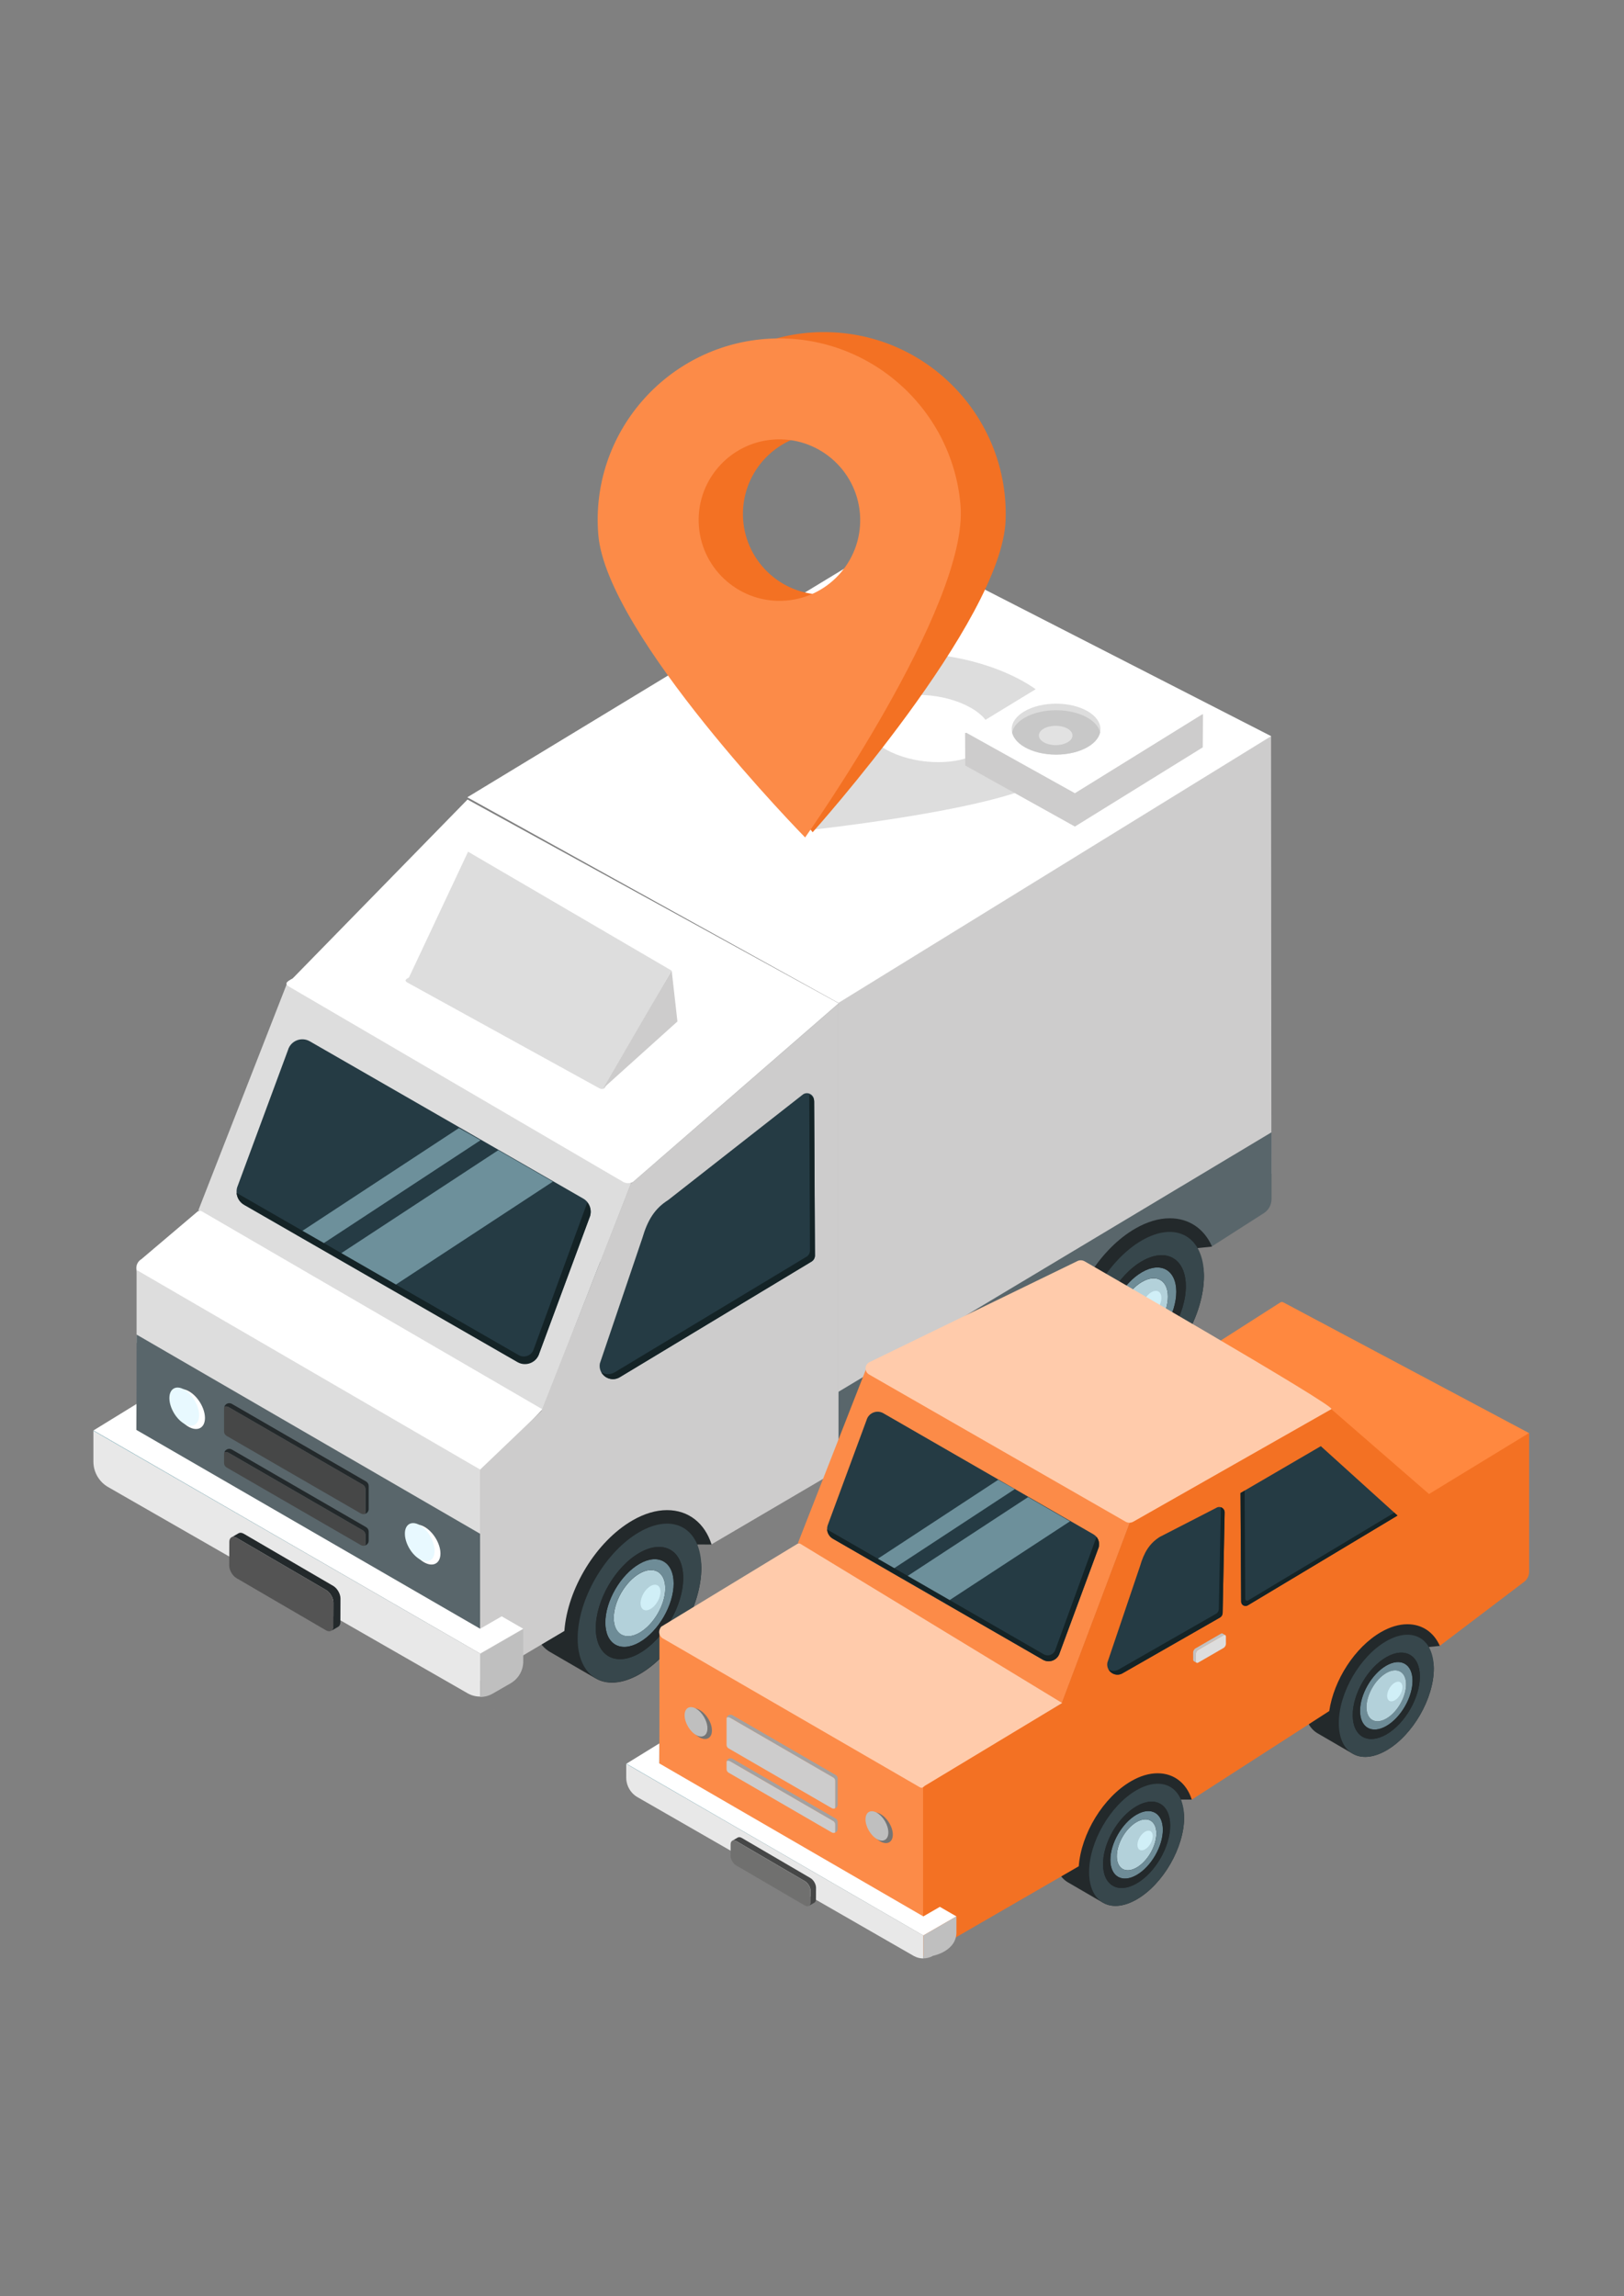 <?xml version="1.0" encoding="UTF-8" standalone="no"?>
<!DOCTYPE svg PUBLIC "-//W3C//DTD SVG 1.1//EN" "http://www.w3.org/Graphics/SVG/1.1/DTD/svg11.dtd">
<svg width="100%" height="100%" viewBox="0 0 9934 14044" version="1.1" xmlns="http://www.w3.org/2000/svg" xmlns:xlink="http://www.w3.org/1999/xlink" xml:space="preserve" xmlns:serif="http://www.serif.com/" style="fill-rule:evenodd;clip-rule:evenodd;stroke-linejoin:round;stroke-miterlimit:2;">
    <rect x="0" y="0" width="9934" height="14044" fill="#808080" stroke="none"/>
    <g transform="matrix(13.35,0,0,13.35,-43590.2,-92400.1)">
        <g transform="matrix(2.29,0,0,4.714,1642.33,4690.49)">
            <g>
                <g transform="matrix(0,0.192,0.396,0,936.165,557.655)">
                    <path d="M67.915,-150.922L285.957,-150.922L154.431,67.915L-67.12,67.745L67.915,-150.922Z" style="fill:rgb(205,204,204);fill-rule:nonzero;"/>
                </g>
                <g transform="matrix(0.396,0,0,0.192,886.719,570.716)">
                    <path d="M0,-233.851L192.672,-135.035L-25.995,0L-213.505,-104.099" style="fill:white;fill-rule:nonzero;"/>
                </g>
                <g transform="matrix(0,0.192,0.396,0,862.055,599.802)">
                    <path d="M-151.254,36.318L66.788,36.318L-32.809,-151.084L-254.36,-151.254L-151.254,36.318Z" style="fill:rgb(188,188,188);fill-rule:nonzero;"/>
                </g>
                <g transform="matrix(0,0.192,0.396,0,826.696,620.445)">
                    <path d="M-61.921,125.652L-22.546,125.652L-122.143,-61.751L-165.027,-61.921L-61.921,125.652Z" style="fill:rgb(55,71,76);fill-rule:nonzero;"/>
                </g>
                <g transform="matrix(0.396,0,0,0.192,951.943,607.534)">
                    <path d="M0,-80.985C-5.442,-84.38 -25.98,-86.194 -34.48,-86.813C-40.837,-81.804 -47.926,-77.605 -55.06,-73.973C-60.346,-71.281 -65.347,-68.075 -70.09,-64.516C-74.251,-61.395 -77.092,-57.335 -82.034,-55.275C-83.06,-54.848 -83.948,-54.911 -84.656,-55.275C-85.096,-54.866 -85.534,-54.455 -85.984,-54.058C-86.14,-53.92 -86.3,-53.804 -86.461,-53.697C-89.709,-46.14 -91.596,-38.245 -91.575,-30.936C-91.547,-21.085 -88.069,-14.157 -82.462,-10.897C-74.772,-6.428 -67.081,-1.959 -59.388,2.513C-59.567,2.409 -59.735,2.292 -59.908,2.181C-54.191,5.828 -46.107,5.503 -37.15,0.331C-19.897,-9.629 -5.953,-33.775 -6.008,-53.605C-6.026,-60.07 -9.289,-67.672 -9.289,-67.672L-2.054,-68.409C-2.054,-68.409 4.233,-78.344 0,-80.985" style="fill:rgb(35,41,43);fill-rule:nonzero;"/>
                </g>
                <g transform="matrix(-0.396,0.001,0.001,0.192,937.227,603.57)">
                    <path d="M0.037,-29.919C7.239,-25.787 13.08,-15.744 13.08,-7.481C13.081,0.781 7.239,4.132 0.037,-0.001C-7.165,-4.13 -13,-14.18 -12.999,-22.44C-12.999,-30.703 -7.164,-34.051 0.037,-29.919" style="fill:rgb(179,209,218);fill-rule:nonzero;"/>
                </g>
                <g transform="matrix(0.396,0,0,0.192,937.212,597.816)">
                    <path d="M0,29.917C7.19,25.767 12.997,15.701 12.973,7.441C12.949,-0.822 7.105,-4.152 -0.085,-0.001C-7.275,4.151 -13.088,14.211 -13.064,22.474C-13.042,30.736 -7.19,34.07 0,29.917M17.217,4.99C17.247,15.943 9.546,29.284 0.014,34.785C-9.518,40.289 -17.27,35.871 -17.3,24.92C-17.331,13.974 -9.631,0.633 -0.099,-4.868C9.433,-10.372 17.185,-5.955 17.217,4.99" style="fill:rgb(110,140,151);fill-rule:nonzero;"/>
                </g>
                <g transform="matrix(0.396,0,0,0.192,937.224,595.812)">
                    <path d="M0,50.765C12.199,43.722 22.061,26.649 22.022,12.622C21.983,-1.397 12.056,-7.054 -0.143,-0.008C-12.343,7.034 -22.205,24.115 -22.165,38.134C-22.128,52.161 -12.199,57.81 0,50.765M31.178,7.335C31.234,27.168 17.289,51.321 0.03,61.286C-17.228,71.251 -31.264,63.253 -31.321,43.42C-31.378,23.597 -17.433,-0.558 -0.174,-10.522C17.085,-20.486 31.121,-12.488 31.178,7.335" style="fill:rgb(55,71,76);fill-rule:nonzero;"/>
                </g>
                <g transform="matrix(0.396,0,0,0.192,937.218,596.878)">
                    <path d="M0,39.662C9.531,34.161 17.233,20.819 17.203,9.867C17.171,-1.078 9.419,-5.495 -0.113,0.008C-9.645,5.51 -17.345,18.85 -17.315,29.796C-17.284,40.747 -9.532,45.166 0,39.662M22.038,7.075C22.077,21.101 12.215,38.175 0.015,45.218C-12.184,52.263 -22.112,46.614 -22.15,32.587C-22.19,18.568 -12.328,1.487 -0.127,-5.556C12.072,-12.601 21.999,-6.945 22.038,7.075" style="fill:rgb(35,41,43);fill-rule:nonzero;"/>
                </g>
                <g transform="matrix(0.396,0,0,0.192,876.43,590.805)">
                    <path d="M0,92.21L0,131.376L116.018,61.459C118.99,41.14 132.828,19.485 149.995,9.573C155.978,6.119 161.849,4.367 167.446,4.367C177.22,4.367 184.823,9.733 188.729,18.582L214.922,1.79C217.362,0.226 218.837,-2.472 218.837,-5.37L218.837,-39.166L0,92.21Z" style="fill:rgb(89,102,107);fill-rule:nonzero;"/>
                </g>
                <g transform="matrix(-0.396,0.001,0.001,0.192,939.069,601.049)">
                    <path d="M0.013,-11.562C2.797,-9.966 5.054,-6.084 5.054,-2.891C5.054,0.301 2.797,1.596 0.013,-0.001C-2.77,-1.597 -5.024,-5.48 -5.024,-8.672C-5.024,-11.865 -2.77,-13.158 0.013,-11.562" style="fill:rgb(208,239,247);fill-rule:nonzero;"/>
                </g>
                <g transform="matrix(0.144,-0.179,-0.369,-0.07,840.687,585.583)">
                    <path d="M-141.3,8.528L-18.287,8.528L12.499,207.086L-110.515,207.086L-141.3,8.528Z" style="fill:rgb(221,221,221);fill-rule:nonzero;"/>
                </g>
                <g transform="matrix(0.396,0,0,0.192,805.748,591.092)">
                    <path d="M0,130.013C-1.739,131.017 -3.881,131.015 -5.618,130.009L-173.938,32.115C-176.911,30.803 -177.213,25.664 -173.736,23.598L-145.222,-0.634C-144.581,-1.004 -143.792,-1.003 -143.152,-0.633L28.949,99.582L0,130.013Z" style="fill:white;fill-rule:nonzero;"/>
                </g>
                <g transform="matrix(0.396,0,0,0.192,804.747,637.79)">
                    <path d="M0,12.569L0,12.568L21.768,0L0,12.569Z" style="fill:rgb(223,223,223);fill-rule:nonzero;"/>
                </g>
                <g transform="matrix(0,0.192,0.396,0,757.644,626.565)">
                    <path d="M-54.653,119.006L-17.935,119.006L-118.813,-54.653L-155.724,-54.653L-54.653,119.006Z" style="fill:rgb(221,221,221);fill-rule:nonzero;"/>
                </g>
                <g transform="matrix(0.396,0,0,0.192,827.455,635.954)">
                    <path d="M0,-85.236C8.681,-90.247 16.546,-90.713 22.228,-87.412C22.228,-87.412 43.451,-89.07 50.871,-84.742C61.519,-78.535 59.555,-65.647 59.555,-65.647L52.303,-65.662C52.303,-65.662 54.406,-58.506 54.419,-53.956C54.475,-34.126 40.53,-9.98 23.278,-0.02C14.321,5.152 6.236,5.477 0.52,1.83C0.692,1.941 0.861,2.058 1.039,2.162C-6.653,-2.31 -14.344,-6.779 -22.034,-11.248C-27.642,-14.508 -31.119,-21.437 -31.147,-31.287C-31.204,-51.117 -17.258,-75.271 0,-85.236" style="fill:rgb(35,41,43);fill-rule:nonzero;"/>
                </g>
                <g transform="matrix(0.396,0,0,0.192,839.235,630.125)">
                    <path d="M0,-3.717C-0.415,-3.477 -0.828,-3.056 -1.143,-2.514C-1.775,-1.419 -1.771,-0.242 -1.135,0.112C-0.82,0.296 -0.406,0.24 0.007,0.001C0.42,-0.237 0.834,-0.66 1.15,-1.207C1.782,-2.294 1.779,-3.47 1.143,-3.833C0.826,-4.013 0.412,-3.955 0,-3.717" style="fill:rgb(55,71,76);fill-rule:nonzero;"/>
                </g>
                <g transform="matrix(-0.396,0.001,0.001,0.192,840.311,628.369)">
                    <path d="M0.005,-3.718C0.898,-3.206 1.624,-1.956 1.625,-0.931C1.626,0.101 0.898,0.511 0.005,-0.002C-0.887,-0.514 -1.613,-1.756 -1.614,-2.787C-1.614,-3.812 -0.888,-4.229 0.005,-3.718" style="fill:rgb(55,71,76);fill-rule:nonzero;"/>
                </g>
                <g transform="matrix(-0.396,0.001,0.001,0.192,836.656,631.921)">
                    <path d="M0.036,-29.919C7.238,-25.788 13.08,-15.744 13.079,-7.481C13.08,0.78 7.238,4.132 0.036,-0.001C-7.166,-4.13 -13.001,-14.18 -13,-22.44C-13,-30.703 -7.165,-34.051 0.036,-29.919" style="fill:rgb(179,209,218);fill-rule:nonzero;"/>
                </g>
                <g transform="matrix(0.396,0,0,0.192,836.642,626.168)">
                    <path d="M0,29.917C7.19,25.767 12.997,15.701 12.973,7.441C12.949,-0.822 7.105,-4.153 -0.085,-0.001C-7.275,4.151 -13.088,14.211 -13.064,22.474C-13.042,30.735 -7.19,34.07 0,29.917M17.216,4.99C17.247,15.942 9.545,29.284 0.014,34.785C-9.518,40.289 -17.27,35.871 -17.3,24.92C-17.331,13.974 -9.63,0.633 -0.099,-4.868C9.433,-10.372 17.185,-5.955 17.216,4.99" style="fill:rgb(110,140,151);fill-rule:nonzero;"/>
                </g>
                <g transform="matrix(0.396,0,0,0.192,836.654,624.164)">
                    <path d="M0,50.765C12.199,43.722 22.061,26.649 22.022,12.622C21.984,-1.397 12.056,-7.053 -0.143,-0.008C-12.343,7.034 -22.206,24.115 -22.165,38.135C-22.128,52.161 -12.199,57.81 0,50.765M31.178,7.335C31.234,27.168 17.289,51.321 0.03,61.286C-17.228,71.251 -31.264,63.253 -31.321,43.42C-31.378,23.597 -17.433,-0.558 -0.174,-10.522C17.085,-20.486 31.121,-12.488 31.178,7.335" style="fill:rgb(55,71,76);fill-rule:nonzero;"/>
                </g>
                <g transform="matrix(0.396,0,0,0.192,836.648,625.23)">
                    <path d="M0,39.662C9.531,34.16 17.233,20.819 17.202,9.867C17.171,-1.078 9.419,-5.495 -0.113,0.008C-9.645,5.51 -17.345,18.85 -17.315,29.796C-17.284,40.747 -9.532,45.166 0,39.662M22.038,7.075C22.077,21.101 12.215,38.175 0.015,45.218C-12.184,52.263 -22.112,46.614 -22.15,32.587C-22.19,18.568 -12.328,1.487 -0.128,-5.556C12.072,-12.601 21.999,-6.945 22.038,7.075" style="fill:rgb(35,41,43);fill-rule:nonzero;"/>
                </g>
                <g transform="matrix(0,0.192,0.396,0,761.373,634.63)">
                    <path d="M-64.142,109.584L-8.706,109.584L-109.377,-64.142L-165.02,-64.074L-64.142,109.584Z" style="fill:rgb(89,102,107);fill-rule:nonzero;"/>
                </g>
                <g transform="matrix(0.396,0,0,0.192,834.905,625.652)">
                    <path d="M0,-194.445L-45.234,-79.574L-76.194,-49.903L-76.193,-16.856L-76.194,-16.856L-76.193,57.05L-33.612,31.763C-32.037,10.333 -17.505,-13.623 0.817,-24.2C6.799,-27.654 12.671,-29.405 18.268,-29.405C29.142,-29.405 37.338,-22.773 40.732,-12.076L104.912,-49.828L104.912,-285.673L0,-194.445Z" style="fill:rgb(205,204,204);fill-rule:nonzero;"/>
                </g>
                <g transform="matrix(0.396,0,0,0.192,813.363,612.107)">
                    <path d="M0,101.194L-10.885,94.91L-21.77,101.195L-195.495,0.524L-195.428,-12.569L-217.135,0.804L-21.768,113.763L0,101.194Z" style="fill:white;fill-rule:nonzero;"/>
                </g>
                <g transform="matrix(0.396,0,0,0.192,804.747,633.978)">
                    <path d="M0,0.032L0,0.032Z" style="fill:rgb(30,176,210);fill-rule:nonzero;"/>
                </g>
                <g transform="matrix(0.396,0,0,0.192,727.42,612.254)">
                    <path d="M0,0.037L0,0.037Z" style="fill:rgb(30,176,210);fill-rule:nonzero;"/>
                </g>
                <g transform="matrix(0.396,0,0,0.192,804.725,612.268)">
                    <path d="M0,112.895L0.056,112.927L-195.31,-0.032L0,112.895Z" style="fill:rgb(30,176,210);fill-rule:nonzero;"/>
                </g>
                <g transform="matrix(0.396,0,0,0.192,728.858,616.732)">
                    <path d="M0,2.352C-0.64,1.623 -1.206,0.835 -1.691,0C-1.206,0.835 -0.64,1.623 0,2.352" style="fill:rgb(0,156,193);fill-rule:nonzero;"/>
                </g>
                <g transform="matrix(0.396,0,0,0.192,729.703,617.32)">
                    <path d="M0,1.287C-0.521,0.889 -1.012,0.459 -1.471,0C-1.012,0.459 -0.521,0.889 0,1.287" style="fill:rgb(0,156,193);fill-rule:nonzero;"/>
                </g>
                <g transform="matrix(0.396,0,0,0.192,727.395,616.211)">
                    <path d="M0,-4.744L0,-4.744C0,-3.079 0.279,-1.453 0.803,0.076C0.279,-1.453 0,-3.079 0,-4.744Z" style="fill:rgb(0,156,193);fill-rule:nonzero;"/>
                </g>
                <g transform="matrix(0.396,0,0,0.192,728.189,616.225)">
                    <path d="M0,2.635C-0.484,1.8 -0.888,0.917 -1.203,0C-0.888,0.917 -0.484,1.8 0,2.635" style="fill:rgb(0,156,193);fill-rule:nonzero;"/>
                </g>
                <g transform="matrix(0.396,0,0,0.192,804.747,631.567)">
                    <path d="M0,12.569L0,12.569Z" style="fill:rgb(0,156,193);fill-rule:nonzero;"/>
                </g>
                <g transform="matrix(0.396,0,0,0.192,802.218,612.595)">
                    <path d="M0,131.299C1.98,132.431 4.186,132.994 6.391,132.989L6.391,111.224L6.335,111.192L-189.039,-1.695L-189.039,14.057C-189.039,15.723 -188.76,17.348 -188.236,18.877C-187.921,19.794 -187.518,20.677 -187.033,21.512C-186.549,22.347 -185.983,23.135 -185.343,23.864C-185.13,24.107 -184.908,24.343 -184.678,24.572C-184.219,25.03 -183.728,25.46 -183.207,25.859C-182.686,26.257 -182.136,26.623 -181.557,26.954L0,131.299Z" style="fill:rgb(232,232,232);fill-rule:nonzero;"/>
                </g>
                <g transform="matrix(0.396,0,0,0.192,727.42,612.262)">
                    <path d="M0,-0.003L-0.064,-0.04L-0.064,0.037L0,-0.003Z" style="fill:rgb(0,156,193);fill-rule:nonzero;"/>
                </g>
                <g transform="matrix(0.396,0,0,0.192,804.747,633.984)">
                    <path d="M0.001,0L0.001,0Z" style="fill:rgb(0,156,193);"/>
                </g>
                <g transform="matrix(0.396,0,0,0.192,727.395,633.97)">
                    <path d="M0,-112.847L195.374,0.04L0.064,-112.887L0,-112.847Z" style="fill:rgb(0,156,193);fill-rule:nonzero;"/>
                </g>
                <g transform="matrix(0.396,0,0,0.192,804.747,635.752)">
                    <path d="M0,-9.195L0,12.569C2.202,12.564 4.403,11.992 6.375,10.853L15.368,5.661C19.329,3.375 21.768,-0.851 21.768,-5.424L21.768,-21.764L0,-9.195Z" style="fill:rgb(191,191,191);fill-rule:nonzero;"/>
                </g>
                <g transform="matrix(0.396,0,0,0.192,756.411,631.667)">
                    <path d="M0,-49.026C0.669,-49.415 1.595,-49.361 2.615,-48.772L47.8,-22.375C49.835,-21.2 51.48,-18.351 51.473,-16.013L51.439,-4.059C51.436,-2.902 51.026,-2.087 50.366,-1.703L46.766,0.389C47.426,0.005 47.836,-0.81 47.839,-1.967L47.873,-13.921C47.88,-16.259 46.235,-19.108 44.2,-20.283L-0.985,-46.68C-2.005,-47.269 -2.931,-47.323 -3.6,-46.934L0,-49.026Z" style="fill:rgb(35,41,43);fill-rule:nonzero;"/>
                </g>
                <g transform="matrix(0.396,0,0,0.192,773.905,626.617)">
                    <path d="M0,5.978L-45.185,-20.419C-47.213,-21.59 -48.869,-20.647 -48.876,-18.308L-48.909,-6.354C-48.916,-4.023 -47.271,-1.174 -45.243,-0.003L-0.058,26.393C1.977,27.568 3.633,26.625 3.639,24.294L3.673,12.34C3.68,10.002 2.035,7.153 0,5.978" style="fill:rgb(84,84,84);fill-rule:nonzero;"/>
                </g>
                <g transform="matrix(-0.396,-0.001,-0.001,0.192,746.427,611.915)">
                    <path d="M-0.019,-18.039C4.498,-20.529 8.157,-18.51 8.156,-13.529C8.157,-8.549 4.498,-2.489 -0.019,0.001C-4.535,2.49 -8.202,0.467 -8.202,-4.513C-8.202,-9.494 -4.535,-15.549 -0.019,-18.039" style="fill:white;fill-rule:nonzero;"/>
                </g>
                <g transform="matrix(-0.396,-0.001,-0.001,0.192,745.519,611.608)">
                    <path d="M-0.018,-17.258C4.136,-19.64 7.5,-17.711 7.5,-12.946C7.501,-8.181 4.135,-2.382 -0.018,0C-4.171,2.382 -7.543,0.448 -7.543,-4.317C-7.543,-9.081 -4.171,-14.876 -0.018,-17.258" style="fill:rgb(232,249,255);fill-rule:nonzero;"/>
                </g>
                <g transform="matrix(-0.396,-0.001,-0.001,0.192,793.548,625.087)">
                    <path d="M-0.019,-18.039C4.498,-20.529 8.157,-18.51 8.156,-13.529C8.157,-8.549 4.498,-2.489 -0.019,0.001C-4.535,2.49 -8.202,0.467 -8.202,-4.513C-8.202,-9.494 -4.535,-15.549 -0.019,-18.039" style="fill:white;fill-rule:nonzero;"/>
                </g>
                <g transform="matrix(-0.396,-0.001,-0.001,0.192,792.64,624.781)">
                    <path d="M-0.018,-17.258C4.136,-19.64 7.5,-17.711 7.5,-12.946C7.501,-8.181 4.136,-2.382 -0.018,0C-4.171,2.382 -7.543,0.448 -7.543,-4.317C-7.543,-9.081 -4.171,-14.876 -0.018,-17.258" style="fill:rgb(232,249,255);fill-rule:nonzero;"/>
                </g>
                <g transform="matrix(0.396,0,0,0.192,781.917,615.738)">
                    <path d="M0,30.85L-67.798,-8.427C-69.298,-9.296 -71.115,-8.504 -71.628,-6.994C-70.943,-7.233 -70.155,-7.201 -69.439,-6.786L-1.641,32.491C-0.824,32.965 -0.321,33.838 -0.321,34.782L-0.321,39.288C-0.321,39.594 -0.376,39.88 -0.466,40.146C0.538,39.797 1.321,38.86 1.321,37.647L1.321,33.141C1.321,32.197 0.817,31.324 0,30.85" style="fill:rgb(35,41,43);fill-rule:nonzero;"/>
                </g>
                <g transform="matrix(0.396,0,0,0.192,781.917,612.666)">
                    <path d="M0,23.738L-67.798,-15.539C-69.298,-16.408 -71.115,-15.616 -71.628,-14.106C-70.943,-14.345 -70.155,-14.313 -69.439,-13.898L-1.641,25.379C-0.824,25.853 -0.321,26.726 -0.321,27.67L-0.321,39.288C-0.321,39.594 -0.376,39.879 -0.466,40.146C0.538,39.796 1.321,38.859 1.321,37.647L1.321,26.029C1.321,25.085 0.817,24.212 0,23.738" style="fill:rgb(35,41,43);fill-rule:nonzero;"/>
                </g>
                <g transform="matrix(0.396,0,0,0.192,781.79,615.424)">
                    <path d="M0,36.412C0,35.467 -0.503,34.594 -1.32,34.121L-69.118,-5.156C-69.834,-5.571 -70.622,-5.603 -71.307,-5.364C-71.398,-5.098 -71.452,-4.812 -71.452,-4.507L-71.452,-0.001C-71.452,0.944 -70.949,1.817 -70.132,2.29L-2.334,41.568C-1.618,41.983 -0.83,42.015 -0.145,41.776C-0.055,41.51 0,41.224 0,40.918L0,36.412Z" style="fill:rgb(70,71,71);fill-rule:nonzero;"/>
                </g>
                <g transform="matrix(0.396,0,0,0.192,781.79,612.352)">
                    <path d="M0,29.301C0,28.356 -0.503,27.483 -1.32,27.01L-69.118,-12.267C-69.834,-12.682 -70.622,-12.714 -71.307,-12.475C-71.398,-12.209 -71.452,-11.923 -71.452,-11.618L-71.452,0C-71.452,0.944 -70.949,1.818 -70.132,2.291L-2.334,41.568C-1.618,41.983 -0.83,42.015 -0.145,41.776C-0.055,41.51 0,41.224 0,40.918L0,29.301Z" style="fill:rgb(70,71,71);fill-rule:nonzero;"/>
                </g>
                <g transform="matrix(0.396,0,0,0.192,802.367,588.274)">
                    <path d="M-0.392,-194.412L-88.683,-103.902C-91.931,-102.089 -93.249,-101.188 -89.996,-99.384L78.305,-0.837C79.816,0 81.677,0 83.187,-0.837L187.118,-91.306L-0.392,-194.412Z" style="fill:white;fill-rule:nonzero;"/>
                </g>
                <g transform="matrix(0.396,0,0,0.192,865.641,606.787)">
                    <path d="M14.891,-138.623L15.402,-60.122C15.402,-58.852 14.727,-57.679 13.629,-57.041L-83.328,1.629C-88.283,4.508 -94.333,0.253 -93.3,-5.383L-71.826,-68.87C-69.213,-77.811 -65.647,-83.784 -58.809,-88.082L9.432,-141.64C11.805,-143.131 14.891,-141.425 14.891,-138.623" style="fill:rgb(37,59,68);fill-rule:nonzero;"/>
                </g>
                <g transform="matrix(0.396,0,0,0.192,864.597,607.489)">
                    <path d="M15.028,-145.011C15.105,-144.719 15.15,-144.412 15.15,-144.088L15.485,-66.127C15.485,-64.858 14.809,-63.684 13.712,-63.047L-83.206,-4.538C-85.474,-3.221 -87.97,-3.401 -89.913,-4.521C-88.185,-1.499 -84.169,0 -80.689,-2.022L16.228,-60.53C17.326,-61.168 18.002,-62.341 18.002,-63.611L17.667,-141.571C17.667,-143.302 16.488,-144.612 15.028,-145.011" style="fill:rgb(20,35,38);fill-rule:nonzero;"/>
                </g>
                <g transform="matrix(0.396,0,0,0.192,816.588,575.303)">
                    <path d="M0,153.2L25.657,83.756C26.611,80.418 25.17,76.858 22.162,75.125L-115.985,-4.472C-120.245,-6.927 -125.677,-4.727 -127.029,0L-152.687,69.445C-153.642,72.783 -152.2,76.342 -149.192,78.075L-11.044,157.672C-6.784,160.127 -1.352,157.927 0,153.2" style="fill:rgb(37,59,68);fill-rule:nonzero;"/>
                </g>
                <g transform="matrix(-0.343,-0.096,-0.198,0.167,774.925,589.644)">
                    <path d="M-93.052,-62.833L-61.228,-62.833L-16.807,24.891L-48.631,24.89L-93.052,-62.833Z" style="fill:rgb(109,144,155);fill-rule:nonzero;"/>
                </g>
                <g transform="matrix(-0.345,-0.094,-0.193,0.168,765.714,588.276)">
                    <path d="M-75.628,-67.439L-63.087,-67.439L-17.599,19.735L-30.14,19.735L-75.628,-67.439Z" style="fill:rgb(109,144,155);fill-rule:nonzero;"/>
                </g>
                <g transform="matrix(0.396,0,0,0.192,826.171,605.159)">
                    <path d="M0,-78.39C-0.012,-78.344 -0.02,-78.298 -0.033,-78.252L-26.988,-4.268C-27.93,-0.973 -31.717,0.56 -34.687,-1.151L-176.925,-83.105C-177.012,-83.155 -177.093,-83.21 -177.176,-83.264C-177.023,-80.785 -175.651,-78.472 -173.405,-77.178L-35.257,2.419C-30.997,4.874 -25.564,2.674 -24.213,-2.053L1.444,-71.498C2.144,-73.946 1.551,-76.511 0,-78.39" style="fill:rgb(20,35,38);fill-rule:nonzero;"/>
                </g>
                <g transform="matrix(-0.396,0.001,0.001,0.192,838.845,629.611)">
                    <path d="M0.013,-11.562C2.797,-9.966 5.054,-6.084 5.053,-2.891C5.054,0.302 2.797,1.596 0.013,-0.001C-2.769,-1.597 -5.024,-5.48 -5.024,-8.672C-5.024,-11.865 -2.77,-13.158 0.013,-11.562" style="fill:rgb(208,239,247);fill-rule:nonzero;"/>
                </g>
                <g transform="matrix(0.236,0.056,-0.18,0.053,864.655,388.29)">
                    <path d="M1405.6,1541.95C1412.09,1594.53 1331.43,1719.46 1331.43,1719.46C1331.43,1719.46 1222.82,1617.89 1216.33,1565.31C1209.83,1512.73 1247.51,1465.38 1299.28,1458.99C1351.86,1452.5 1399.21,1490.18 1405.6,1541.95ZM1305.77,1511.56C1282.56,1514.43 1266.04,1535.6 1268.9,1558.82C1271.77,1582.04 1292.94,1598.56 1316.16,1595.69C1339.37,1592.83 1355.89,1571.65 1353.03,1548.43C1350.16,1525.22 1328.99,1508.7 1305.77,1511.56Z" style="fill:rgb(221,221,221);"/>
                </g>
                <g transform="matrix(1,0,0,1,-5.24,1.061)">
                    <g transform="matrix(0.117,0,0,0.057,932.025,552.512)">
                        <path d="M193.043,-191.506L192.672,-135.035L-25.995,0L-213.505,-104.099L-213.793,-159.583" style="fill:rgb(205,204,204);fill-rule:nonzero;"/>
                    </g>
                    <g transform="matrix(0.117,0,0,0.057,932.025,549.271)">
                        <path d="M0,-233.851L192.672,-135.035L-25.995,0L-213.505,-104.099" style="fill:white;fill-rule:nonzero;"/>
                    </g>
                    <g transform="matrix(1.819,0,0,0.884,38.527,311.803)">
                        <ellipse cx="487.463" cy="261.586" rx="4.88" ry="2.8" style="fill:rgb(221,221,221);"/>
                        <clipPath id="_clip1">
                            <ellipse cx="487.463" cy="261.586" rx="4.88" ry="2.8"/>
                        </clipPath>
                        <g clip-path="url(#_clip1)">
                            <g transform="matrix(1,0,0,1,-3.55271e-15,0.72)">
                                <ellipse cx="487.463" cy="261.586" rx="4.88" ry="2.8" style="fill:rgb(200,200,200);"/>
                            </g>
                            <g transform="matrix(0.379,0,0,0.379,302.668,163.14)">
                                <ellipse cx="487.463" cy="261.586" rx="4.88" ry="2.8" style="fill:rgb(226,226,226);"/>
                            </g>
                        </g>
                    </g>
                </g>
                <g transform="matrix(0.377,0.029,-0.06,0.183,472.486,200.855)">
                    <path d="M1405.6,1541.95C1412.09,1594.53 1331.43,1719.46 1331.43,1719.46C1331.43,1719.46 1222.82,1617.89 1216.33,1565.31C1209.83,1512.73 1247.51,1465.38 1299.28,1458.99C1351.86,1452.5 1399.21,1490.18 1405.6,1541.95ZM1305.77,1511.56C1282.56,1514.43 1266.04,1535.6 1268.9,1558.82C1271.77,1582.04 1292.94,1598.56 1316.16,1595.69C1339.37,1592.83 1355.89,1571.65 1353.03,1548.43C1350.16,1525.22 1328.99,1508.7 1305.77,1511.56Z" style="fill:rgb(243,113,35);"/>
                </g>
                <g transform="matrix(0.381,0.008,-0.016,0.185,390.002,225.881)">
                    <path d="M1405.6,1541.95C1412.09,1594.53 1331.43,1719.46 1331.43,1719.46C1331.43,1719.46 1222.82,1617.89 1216.33,1565.31C1209.83,1512.73 1247.51,1465.38 1299.28,1458.99C1351.86,1452.5 1399.21,1490.18 1405.6,1541.95ZM1305.77,1511.56C1282.56,1514.43 1266.04,1535.6 1268.9,1558.82C1271.77,1582.04 1292.94,1598.56 1316.16,1595.69C1339.37,1592.83 1355.89,1571.65 1353.03,1548.43C1350.16,1525.22 1328.99,1508.7 1305.77,1511.56Z" style="fill:rgb(252,139,72);"/>
                </g>
                <g transform="matrix(0.217,0,0,0.112,809.747,579.873)">
                    <path d="M-34.196,-213L-88.683,-103.902C-91.931,-102.089 -93.249,-101.188 -89.996,-99.384L86.815,-7.722C88.326,-6.885 90.187,-6.885 91.697,-7.722L153.314,-109.894L-34.196,-213Z" style="fill:rgb(221,221,221);fill-rule:nonzero;"/>
                </g>
                <g transform="matrix(1.317,0,0,0.64,247.122,382.776)">
                    <path d="M452.499,288.719L453.374,296.469L442.124,306.594L452.499,288.719Z" style="fill:rgb(205,204,204);"/>
                </g>
            </g>
        </g>
        <g transform="matrix(1.162,2.25759e-32,0,2.392,3435.54,5921.91)">
            <g transform="matrix(0.667,0,0,0.324,389.486,667.467)">
                <path d="M0,181.658C-1.563,182.56 -3.488,182.559 -5.049,181.654L-165.229,83.616C-167.901,82.437 -169.354,79.366 -166.979,76.241L-46.821,-0.57C-46.246,-0.902 -45.536,-0.902 -44.961,-0.568L100.298,76.714L0,181.658Z" style="fill:rgb(255,136,63);fill-rule:nonzero;"/>
            </g>
            <g transform="matrix(0.235,-0.303,-0.624,-0.114,308.815,705.789)">
                <path d="M-130,9.848L-15.707,9.848L14.238,187.936L-96.312,189.348L-130,9.848Z" style="fill:rgb(252,139,72);fill-rule:nonzero;"/>
            </g>
            <g transform="matrix(0.667,0,0,0.324,287.7,781.625)">
                <path d="M0,-76.607C7.802,-81.111 14.871,-81.529 19.978,-78.562C19.978,-78.562 39.052,-80.053 45.721,-76.163C55.291,-70.584 53.526,-59.001 53.526,-59.001L47.008,-59.015C47.008,-59.015 48.899,-52.583 48.91,-48.494C48.96,-30.671 36.427,-8.97 20.921,-0.018C12.871,4.63 5.605,4.922 0.467,1.644C0.622,1.744 0.774,1.849 0.934,1.943C-5.979,-2.076 -12.892,-6.093 -19.804,-10.11C-24.844,-13.04 -27.969,-19.266 -27.994,-28.119C-28.045,-45.942 -15.511,-67.651 0,-76.607" style="fill:rgb(35,41,43);fill-rule:nonzero;"/>
            </g>
            <g transform="matrix(0.667,0,0,0.324,305.534,772.801)">
                <path d="M0,-3.341C-0.373,-3.125 -0.744,-2.747 -1.028,-2.259C-1.595,-1.275 -1.591,-0.218 -1.02,0.1C-0.737,0.266 -0.365,0.215 0.006,0.001C0.378,-0.214 0.749,-0.594 1.034,-1.085C1.602,-2.062 1.599,-3.119 1.028,-3.445C0.742,-3.607 0.37,-3.555 0,-3.341" style="fill:rgb(55,71,76);fill-rule:nonzero;"/>
            </g>
            <g transform="matrix(-0.667,0.001,0.002,0.324,307.163,770.142)">
                <path d="M0.005,-3.341C0.806,-2.88 1.46,-1.757 1.461,-0.836C1.461,0.092 0.807,0.46 0.005,-0.001C-0.797,-0.462 -1.45,-1.578 -1.45,-2.505C-1.45,-3.426 -0.798,-3.801 0.005,-3.341" style="fill:rgb(55,71,76);fill-rule:nonzero;"/>
            </g>
            <g transform="matrix(-0.667,0.001,0.002,0.324,301.63,775.52)">
                <path d="M0.033,-26.89C6.506,-23.177 11.755,-14.15 11.755,-6.723C11.756,0.702 6.506,3.713 0.033,-0.001C-6.441,-3.713 -11.684,-12.744 -11.684,-20.168C-11.684,-27.595 -6.44,-30.603 0.033,-26.89" style="fill:rgb(179,209,218);fill-rule:nonzero;"/>
            </g>
            <g transform="matrix(0.667,0,0,0.324,301.608,766.811)">
                <path d="M0,26.888C6.462,23.158 11.681,14.112 11.66,6.687C11.638,-0.739 6.386,-3.732 -0.076,-0.001C-6.539,3.73 -11.763,12.772 -11.741,20.198C-11.721,27.624 -6.462,30.62 0,26.888M15.474,4.485C15.501,14.328 8.579,26.319 0.013,31.264C-8.555,36.21 -15.521,32.239 -15.549,22.397C-15.577,12.559 -8.656,0.569 -0.089,-4.376C8.478,-9.322 15.445,-5.352 15.474,4.485" style="fill:rgb(110,140,151);fill-rule:nonzero;"/>
            </g>
            <g transform="matrix(0.667,0,0,0.324,301.626,763.776)">
                <path d="M0,45.626C10.964,39.296 19.828,23.951 19.793,11.345C19.758,-1.256 10.836,-6.339 -0.129,-0.007C-11.094,6.323 -19.958,21.674 -19.921,34.274C-19.887,46.881 -10.964,51.958 0,45.626M28.022,6.593C28.072,24.418 15.538,46.126 0.027,55.082C-15.484,64.038 -28.099,56.849 -28.15,39.025C-28.201,21.208 -15.668,-0.501 -0.156,-9.457C15.356,-18.412 27.971,-11.223 28.022,6.593" style="fill:rgb(55,71,76);fill-rule:nonzero;"/>
            </g>
            <g transform="matrix(0.667,0,0,0.324,301.617,765.391)">
                <path d="M0,35.647C8.566,30.702 15.488,18.712 15.461,8.868C15.432,-0.969 8.466,-4.939 -0.102,0.008C-8.668,4.952 -15.589,16.942 -15.562,26.78C-15.534,36.622 -8.567,40.594 0,35.647M19.807,6.359C19.842,18.965 10.978,34.311 0.014,40.64C-10.951,46.972 -19.874,41.895 -19.908,29.288C-19.944,16.688 -11.08,1.337 -0.115,-4.993C10.85,-11.325 19.772,-6.241 19.807,6.359" style="fill:rgb(35,41,43);fill-rule:nonzero;"/>
            </g>
            <g transform="matrix(0.667,0,0,0.324,386.159,753.087)">
                <path d="M0,-76.607C7.802,-81.111 14.871,-81.529 19.978,-78.562C19.978,-78.562 48.096,-76.979 54.31,-73.102C58.114,-70.728 52.464,-61.799 52.464,-61.799L45.961,-61.137C45.961,-61.137 48.894,-54.305 48.91,-48.494C48.96,-30.671 36.427,-8.97 20.921,-0.018C12.871,4.63 5.605,4.922 0.467,1.644C0.622,1.744 0.774,1.849 0.934,1.942C-5.979,-2.076 -12.892,-6.093 -19.804,-10.11C-24.844,-13.04 -27.969,-19.266 -27.994,-28.119C-28.045,-45.942 -15.511,-67.651 0,-76.607" style="fill:rgb(35,41,43);fill-rule:nonzero;"/>
            </g>
            <g transform="matrix(0.667,0,0,0.324,400.067,738.274)">
                <path d="M0,26.888C6.462,23.158 11.681,14.112 11.66,6.687C11.638,-0.739 6.386,-3.732 -0.076,-0.001C-6.539,3.73 -11.763,12.772 -11.741,20.198C-11.721,27.624 -6.462,30.62 0,26.888M15.474,4.485C15.501,14.328 8.579,26.319 0.013,31.264C-8.555,36.21 -15.521,32.239 -15.549,22.397C-15.577,12.559 -8.656,0.569 -0.089,-4.376C8.478,-9.322 15.445,-5.352 15.474,4.485" style="fill:rgb(110,140,151);fill-rule:nonzero;"/>
            </g>
            <g transform="matrix(0.667,0,0,0.324,400.084,735.239)">
                <path d="M0,45.626C10.964,39.296 19.828,23.951 19.793,11.344C19.758,-1.256 10.836,-6.339 -0.128,-0.007C-11.094,6.322 -19.957,21.674 -19.921,34.274C-19.887,46.881 -10.964,51.958 0,45.626M28.022,6.593C28.072,24.418 15.538,46.126 0.027,55.082C-15.484,64.038 -28.099,56.849 -28.15,39.024C-28.201,21.208 -15.668,-0.501 -0.156,-9.457C15.356,-18.412 27.971,-11.223 28.022,6.593" style="fill:rgb(55,71,76);fill-rule:nonzero;"/>
            </g>
            <g transform="matrix(0.667,0,0,0.324,400.075,736.854)">
                <path d="M0,35.647C8.566,30.702 15.489,18.712 15.461,8.868C15.432,-0.969 8.466,-4.939 -0.102,0.008C-8.668,4.952 -15.589,16.942 -15.562,26.78C-15.534,36.623 -8.567,40.594 0,35.647M19.807,6.359C19.842,18.965 10.978,34.311 0.014,40.64C-10.951,46.972 -19.874,41.895 -19.907,29.289C-19.944,16.688 -11.08,1.337 -0.115,-4.993C10.85,-11.325 19.772,-6.241 19.807,6.359" style="fill:rgb(35,41,43);fill-rule:nonzero;"/>
            </g>
            <g transform="matrix(0.667,0,0,0.324,113.43,786.97)">
                <path d="M0,-173.329L0,-140.489L-0.061,-90.48L156.078,0L156.078,-84.829L0,-173.329Z" style="fill:rgb(252,139,72);fill-rule:nonzero;"/>
            </g>
            <g transform="matrix(0.667,0,0,0.324,416.889,776.239)">
                <path d="M0,-223.034L-57.875,-273.3L-176.866,-206.281L-217.182,-99.335L-299.11,-51.701L-299.109,-16.159L-299.11,-16.158L-299.109,50.266L-207.075,-2.974C-205.659,-22.234 -192.599,-43.765 -176.131,-53.272C-170.755,-56.375 -165.478,-57.95 -160.447,-57.95C-150.674,-57.95 -143.309,-51.989 -140.257,-42.375L-58.981,-94.742C-56.31,-113.004 -43.873,-132.467 -28.444,-141.375C-23.067,-144.48 -17.79,-146.054 -12.759,-146.054C-3.975,-146.054 2.858,-141.232 6.369,-133.277L55.667,-170.701C57.859,-172.106 59.185,-174.531 59.185,-177.136L59.185,-259.135L0,-223.034Z" style="fill:rgb(243,113,35);fill-rule:nonzero;"/>
            </g>
            <g transform="matrix(0.667,0,0,0.324,0,609.526)">
                <g>
                    <g>
                        <g transform="matrix(1,0,0,1,485.581,380.08)">
                            <path d="M0,5.021C0.001,4.999 0.002,4.977 0.003,4.954C0.005,4.932 0.006,4.909 0.008,4.887C0.011,4.865 0.013,4.842 0.016,4.819C0.019,4.796 0.022,4.773 0.026,4.75C0.03,4.727 0.034,4.703 0.038,4.68C0.042,4.656 0.047,4.632 0.053,4.608C0.058,4.584 0.063,4.56 0.069,4.536C0.075,4.511 0.082,4.487 0.089,4.462C0.094,4.442 0.1,4.422 0.106,4.402L0.107,4.4C0.108,4.396 0.109,4.393 0.109,4.393C0.117,4.365 0.125,4.341 0.133,4.318C0.141,4.294 0.149,4.271 0.158,4.247C0.166,4.224 0.174,4.202 0.183,4.179C0.192,4.157 0.201,4.135 0.21,4.112C0.219,4.09 0.229,4.068 0.238,4.046C0.248,4.024 0.258,4.001 0.269,3.979C0.28,3.955 0.292,3.93 0.304,3.906C0.318,3.878 0.332,3.851 0.347,3.824C0.364,3.791 0.383,3.758 0.402,3.725C0.402,3.725 0.404,3.722 0.405,3.72C0.405,3.72 0.41,3.71 0.413,3.706C0.447,3.648 0.482,3.591 0.52,3.535C0.548,3.493 0.577,3.451 0.607,3.411C0.627,3.383 0.648,3.356 0.669,3.33C0.686,3.307 0.704,3.285 0.722,3.263C0.74,3.242 0.758,3.221 0.776,3.2C0.794,3.18 0.812,3.16 0.831,3.14C0.831,3.14 0.84,3.131 0.844,3.126L0.846,3.124C0.86,3.109 0.874,3.095 0.888,3.081C0.907,3.061 0.927,3.041 0.947,3.022C0.967,3.003 0.987,2.984 1.008,2.965C1.029,2.947 1.049,2.928 1.07,2.911C1.091,2.893 1.112,2.876 1.133,2.86C1.153,2.844 1.174,2.828 1.194,2.813C1.214,2.798 1.235,2.784 1.255,2.77C1.275,2.756 1.295,2.743 1.315,2.73C1.335,2.718 1.354,2.705 1.374,2.694C1.374,2.694 1.384,2.688 1.388,2.686L16.396,-5.979C16.41,-5.987 16.425,-5.995 16.439,-6.003C16.458,-6.014 16.477,-6.023 16.496,-6.033C16.515,-6.042 16.533,-6.051 16.552,-6.059C16.571,-6.067 16.589,-6.075 16.607,-6.083C16.626,-6.09 16.645,-6.097 16.663,-6.104C16.667,-6.105 16.671,-6.106 16.675,-6.107L16.678,-6.109C16.692,-6.113 16.705,-6.118 16.719,-6.122C16.738,-6.127 16.757,-6.133 16.776,-6.137C16.795,-6.142 16.814,-6.146 16.833,-6.15C16.853,-6.154 16.873,-6.157 16.893,-6.16C16.907,-6.162 16.921,-6.163 16.935,-6.164C16.937,-6.165 16.939,-6.165 16.939,-6.165C16.945,-6.165 16.95,-6.166 16.955,-6.166C16.977,-6.168 16.999,-6.169 17.02,-6.168C17.044,-6.168 17.068,-6.167 17.092,-6.165C17.119,-6.163 17.146,-6.159 17.172,-6.153L17.178,-6.152C17.209,-6.145 17.24,-6.137 17.269,-6.127C17.308,-6.113 17.346,-6.095 17.382,-6.075L18.959,-5.158C18.897,-5.194 18.829,-5.22 18.756,-5.235L18.752,-5.236C18.679,-5.251 18.601,-5.255 18.519,-5.248L18.515,-5.248C18.431,-5.24 18.345,-5.222 18.256,-5.192C18.256,-5.192 18.254,-5.191 18.253,-5.191C18.162,-5.16 18.069,-5.117 17.973,-5.062L2.966,3.603C2.773,3.714 2.591,3.864 2.424,4.041C2.424,4.041 2.423,4.042 2.422,4.043C2.256,4.219 2.107,4.421 1.982,4.637C1.982,4.639 1.981,4.64 1.981,4.64C1.855,4.858 1.754,5.087 1.685,5.316L1.684,5.319C1.615,5.549 1.576,5.781 1.577,6L1.589,10.295C1.59,10.515 1.629,10.702 1.698,10.852L1.699,10.854C1.769,11.004 1.87,11.118 1.995,11.19L0.417,10.273C0.322,10.218 0.241,10.139 0.177,10.039C0.158,10.009 0.14,9.977 0.124,9.943C0.124,9.943 0.122,9.939 0.122,9.937L0.121,9.935C0.11,9.912 0.1,9.889 0.091,9.864C0.082,9.84 0.074,9.816 0.066,9.791C0.06,9.767 0.053,9.744 0.048,9.719C0.043,9.697 0.038,9.674 0.034,9.651C0.03,9.629 0.027,9.607 0.024,9.584C0.021,9.562 0.019,9.539 0.017,9.516C0.015,9.495 0.014,9.472 0.013,9.45C0.012,9.428 0.011,9.405 0.011,9.382L0.011,9.379L-0.001,5.083C-0.001,5.063 -0.001,5.042 0,5.021" style="fill:rgb(193,193,193);fill-rule:nonzero;"/>
                        </g>
                        <g transform="matrix(1,0,0,1,488.547,382.512)">
                            <path d="M0,1.171C-0.772,1.617 -1.392,2.69 -1.389,3.569L-1.377,7.863C-1.374,8.75 -0.751,9.106 0.021,8.66L15.029,-0.004C15.793,-0.446 16.413,-1.519 16.41,-2.406L16.398,-6.701C16.396,-7.579 15.772,-7.935 15.007,-7.493L0,1.171Z" style="fill:rgb(221,221,221);fill-rule:nonzero;"/>
                        </g>
                    </g>
                </g>
            </g>
            <g transform="matrix(0.667,0,0,0.324,230.526,755.408)">
                <path d="M0,90.949L-9.783,85.301L-19.566,90.95L-175.704,0.471L-175.643,-11.297L-195.152,0.723L-19.565,102.246L0,90.949Z" style="fill:white;fill-rule:nonzero;"/>
            </g>
            <g transform="matrix(0.667,0,0,0.324,217.483,788.517)">
                <path d="M0,0.029L0,0.029Z" style="fill:rgb(30,176,210);fill-rule:nonzero;"/>
            </g>
            <g transform="matrix(0.667,0,0,0.324,100.424,755.632)">
                <path d="M0,0.033L0,0.033Z" style="fill:rgb(30,176,210);fill-rule:nonzero;"/>
            </g>
            <g transform="matrix(0.667,0,0,0.324,217.449,755.652)">
                <path d="M0,101.465L0.05,101.494L-175.538,-0.029L0,101.465Z" style="fill:rgb(30,176,210);fill-rule:nonzero;"/>
            </g>
            <g transform="matrix(0.667,0,0,0.324,102.601,760.466)">
                <path d="M0,2.114C-0.575,1.459 -1.084,0.751 -1.519,0C-1.084,0.751 -0.575,1.459 0,2.114" style="fill:rgb(0,156,193);fill-rule:nonzero;"/>
            </g>
            <g transform="matrix(0.667,0,0,0.324,103.88,761.357)">
                <path d="M0,1.156C-0.468,0.798 -0.91,0.412 -1.322,0C-0.909,0.412 -0.468,0.798 0,1.156" style="fill:rgb(0,156,193);fill-rule:nonzero;"/>
            </g>
            <g transform="matrix(0.667,0,0,0.324,100.386,759.677)">
                <path d="M0,-4.263L0,-4.263C0,-2.766 0.251,-1.305 0.722,0.069C0.251,-1.305 0,-2.766 0,-4.263Z" style="fill:rgb(0,156,193);fill-rule:nonzero;"/>
            </g>
            <g transform="matrix(0.667,0,0,0.324,101.588,759.699)">
                <path d="M0,2.368C-0.435,1.617 -0.798,0.824 -1.081,0C-0.798,0.824 -0.435,1.617 0,2.368" style="fill:rgb(0,156,193);fill-rule:nonzero;"/>
            </g>
            <g transform="matrix(0.667,0,0,0.324,217.483,784.867)">
                <path d="M0,11.297L0,11.297Z" style="fill:rgb(0,156,193);fill-rule:nonzero;"/>
            </g>
            <g transform="matrix(0.667,0,0,0.324,213.654,756.147)">
                <path d="M0,112.007C1.78,113.024 3.762,113.53 5.744,113.525L5.744,99.965L5.694,99.936L-169.901,-1.523L-169.901,6.634C-169.901,8.131 -169.651,9.592 -169.179,10.966C-168.897,11.791 -168.534,12.584 -168.099,13.334C-167.663,14.085 -167.154,14.793 -166.579,15.448C-166.387,15.666 -166.188,15.879 -165.982,16.085C-165.569,16.497 -165.128,16.883 -164.66,17.241C-164.192,17.599 -163.697,17.928 -163.177,18.225L0,112.007Z" style="fill:rgb(232,232,232);fill-rule:nonzero;"/>
            </g>
            <g transform="matrix(0.667,0,0,0.324,100.424,755.643)">
                <path d="M0,-0.003L-0.058,-0.036L-0.058,0.033L0,-0.003Z" style="fill:rgb(0,156,193);fill-rule:nonzero;"/>
            </g>
            <g transform="matrix(0.667,0,0,0.324,217.483,788.526)">
                <path d="M0.001,0L0.001,0Z" style="fill:rgb(0,156,193);"/>
            </g>
            <g transform="matrix(0.667,0,0,0.324,100.386,788.505)">
                <path d="M0,-101.423L175.595,0.036L0.058,-101.459L0,-101.423Z" style="fill:rgb(0,156,193);fill-rule:nonzero;"/>
            </g>
            <g transform="matrix(0.667,0,0,0.324,217.483,789.259)">
                <path d="M0,-2.264L0,11.297C1.979,11.292 3.957,10.778 5.73,9.754C5.73,9.754 20.109,7.102 19.565,-4.875L19.565,-13.561L0,-2.264Z" style="fill:rgb(191,191,191);fill-rule:nonzero;"/>
            </g>
            <g transform="matrix(0.667,0,0,0.324,144.311,782.751)">
                <path d="M0,-40.062C0.601,-40.412 1.433,-40.363 2.35,-39.834L42.961,-16.109C44.79,-15.053 46.268,-12.493 46.262,-10.391L46.232,-3.647C46.229,-2.608 45.86,-1.875 45.267,-1.53L42.031,0.35C42.625,0.005 42.993,-0.727 42.996,-1.767L43.026,-8.511C43.032,-10.613 41.554,-13.173 39.725,-14.229L-0.885,-37.953C-1.802,-38.483 -2.634,-38.531 -3.236,-38.182L0,-40.062Z" style="fill:rgb(70,71,71);fill-rule:nonzero;"/>
            </g>
            <g transform="matrix(0.667,0,0,0.324,170.794,775.107)">
                <path d="M0,9.372L-40.611,-14.352C-42.434,-15.405 -43.922,-14.557 -43.928,-12.455L-43.958,-5.712C-43.964,-3.617 -42.486,-1.056 -40.663,-0.004L-0.052,23.721C1.777,24.777 3.265,23.929 3.271,21.834L3.301,15.09C3.307,12.988 1.829,10.428 0,9.372" style="fill:rgb(112,112,111);fill-rule:nonzero;"/>
            </g>
            <g transform="matrix(-0.667,-0.001,-0.002,0.324,129.197,750.583)">
                <path d="M-0.017,-16.214C4.043,-18.451 7.33,-16.637 7.33,-12.161C7.331,-7.684 4.042,-2.238 -0.017,0C-4.077,2.237 -7.372,0.418 -7.372,-4.058C-7.372,-8.535 -4.077,-13.977 -0.017,-16.214" style="fill:rgb(117,117,117);fill-rule:nonzero;"/>
            </g>
            <g transform="matrix(-0.667,-0.001,-0.002,0.324,127.823,750.119)">
                <path d="M-0.015,-15.51C3.718,-17.651 6.742,-15.917 6.742,-11.634C6.742,-7.352 3.718,-2.14 -0.015,0.001C-3.748,2.141 -6.779,0.403 -6.779,-3.879C-6.779,-8.161 -3.748,-13.369 -0.015,-15.51" style="fill:rgb(191,191,191);fill-rule:nonzero;"/>
            </g>
            <g transform="matrix(-0.667,-0.001,-0.002,0.324,200.529,770.524)">
                <path d="M-0.017,-16.214C4.043,-18.451 7.33,-16.637 7.33,-12.161C7.331,-7.684 4.042,-2.238 -0.017,0C-4.077,2.237 -7.372,0.418 -7.372,-4.058C-7.372,-8.535 -4.077,-13.977 -0.017,-16.214" style="fill:rgb(117,117,117);fill-rule:nonzero;"/>
            </g>
            <g transform="matrix(-0.667,-0.001,-0.002,0.324,199.155,770.059)">
                <path d="M-0.015,-15.51C3.718,-17.651 6.742,-15.917 6.742,-11.634C6.742,-7.352 3.718,-2.14 -0.015,0.001C-3.748,2.141 -6.779,0.403 -6.779,-3.879C-6.779,-8.161 -3.748,-13.369 -0.015,-15.51" style="fill:rgb(191,191,191);fill-rule:nonzero;"/>
            </g>
            <g transform="matrix(0.667,0,0,0.324,182.923,757.152)">
                <path d="M0,27.727L-60.934,-7.574C-62.283,-8.355 -63.916,-7.643 -64.376,-6.286C-63.761,-6.5 -63.053,-6.472 -62.409,-6.099L-1.475,29.202C-0.741,29.628 -0.288,30.412 -0.288,31.261L-0.288,35.311C-0.288,35.586 -0.338,35.843 -0.419,36.082C0.484,35.768 1.187,34.926 1.187,33.836L1.187,29.786C1.187,28.937 0.735,28.153 0,27.727" style="fill:rgb(163,161,161);fill-rule:nonzero;"/>
            </g>
            <g transform="matrix(0.667,0,0,0.324,182.923,752.502)">
                <path d="M0,16.335L-60.934,-18.966C-62.283,-19.747 -63.916,-19.035 -64.376,-17.678C-63.761,-17.892 -63.053,-17.864 -62.409,-17.491L-1.475,17.81C-0.741,18.236 -0.288,19.02 -0.288,19.869L-0.288,35.311C-0.288,35.586 -0.338,35.842 -0.419,36.082C0.484,35.767 1.187,34.925 1.187,33.835L1.187,18.394C1.187,17.545 0.735,16.761 0,16.335" style="fill:rgb(163,161,161);fill-rule:nonzero;"/>
            </g>
            <g transform="matrix(0.667,0,0,0.324,182.73,756.678)">
                <path d="M0,32.727C0,31.878 -0.452,31.093 -1.187,30.668L-62.121,-4.633C-62.765,-5.006 -63.472,-5.035 -64.088,-4.82C-64.169,-4.581 -64.219,-4.324 -64.219,-4.049L-64.219,0.001C-64.219,0.85 -63.766,1.634 -63.032,2.06L-2.098,37.361C-1.454,37.734 -0.746,37.762 -0.13,37.548C-0.049,37.308 0,37.052 0,36.777L0,32.727Z" style="fill:rgb(205,204,204);fill-rule:nonzero;"/>
            </g>
            <g transform="matrix(0.667,0,0,0.324,182.73,752.027)">
                <path d="M0,21.335C0,20.486 -0.452,19.701 -1.187,19.276L-62.121,-16.025C-62.765,-16.398 -63.472,-16.427 -64.088,-16.212C-64.169,-15.973 -64.219,-15.716 -64.219,-15.441L-64.219,0C-64.219,0.849 -63.766,1.634 -63.032,2.059L-2.098,37.36C-1.454,37.733 -0.746,37.762 -0.13,37.547C-0.049,37.308 0,37.051 0,36.776L0,21.335Z" style="fill:rgb(205,204,204);fill-rule:nonzero;"/>
            </g>
            <g transform="matrix(0.667,0,0,0.324,196.167,687.58)">
                <path d="M0,-19.981L151.612,67.019C152.97,67.771 154.642,67.771 156,67.019L273.208,0.42C276.232,-1.256 127.25,-86.981 127.25,-86.981C125.884,-87.749 124.194,-87.752 122.826,-86.988L-0.012,-27.284C-2.93,-25.654 -2.924,-21.602 0,-19.981" style="fill:rgb(255,203,171);fill-rule:nonzero;"/>
            </g>
            <g transform="matrix(0.667,0,0,0.324,336.294,737.839)">
                <path d="M0,-93.635L-1.18,-34.247C-1.18,-33.106 -1.787,-32.052 -2.774,-31.478L-60.359,1.464C-64.812,4.051 -70.25,0.227 -69.322,-4.838L-50.021,-61.898C-47.673,-69.934 -44.469,-75.303 -38.322,-79.165L-4.906,-96.346C-2.774,-97.686 0,-96.154 0,-93.635" style="fill:rgb(37,59,68);fill-rule:nonzero;"/>
            </g>
            <g transform="matrix(0.667,0,0,0.324,334.713,738.901)">
                <path d="M0,-100.008C0.069,-99.746 0.11,-99.469 0.11,-99.178L-1.071,-39.79C-1.071,-38.649 -1.678,-37.595 -2.664,-37.021L-60.25,-4.079C-62.288,-2.895 -64.531,-3.057 -66.277,-4.063C-64.725,-1.347 -61.115,0 -57.988,-1.817L-0.402,-34.76C0.584,-35.333 1.191,-36.388 1.191,-37.528L2.371,-96.916C2.371,-98.472 1.312,-99.649 0,-100.008" style="fill:rgb(20,35,38);fill-rule:nonzero;"/>
            </g>
            <g transform="matrix(0.667,0,0,0.324,271.25,689.811)">
                <path d="M0,137.69L23.059,75.276C23.917,72.276 22.622,69.077 19.918,67.519L-104.243,-4.02C-108.072,-6.226 -112.954,-4.249 -114.169,0L-137.229,62.414C-138.087,65.414 -136.792,68.613 -134.088,70.171L-9.926,141.71C-6.098,143.916 -1.215,141.938 0,137.69" style="fill:rgb(37,59,68);fill-rule:nonzero;"/>
            </g>
            <g transform="matrix(-0.578,-0.162,-0.333,0.281,208.18,711.521)">
                <path d="M-83.632,-56.472L-55.03,-56.472L-15.105,22.369L-43.706,22.37L-83.632,-56.472Z" style="fill:rgb(109,144,155);fill-rule:nonzero;"/>
            </g>
            <g transform="matrix(-0.582,-0.158,-0.326,0.283,194.236,709.451)">
                <path d="M-67.973,-60.612L-56.702,-60.612L-15.816,17.737L-27.087,17.736L-67.973,-60.612Z" style="fill:rgb(109,144,155);fill-rule:nonzero;"/>
            </g>
            <g transform="matrix(0.667,0,0,0.324,285.758,735.007)">
                <path d="M0,-70.454C-0.011,-70.412 -0.018,-70.371 -0.03,-70.33L-24.256,-3.836C-25.103,-0.875 -28.506,0.504 -31.175,-1.034L-159.014,-74.691C-159.091,-74.736 -159.165,-74.786 -159.239,-74.834C-159.101,-72.607 -157.869,-70.528 -155.85,-69.364L-31.688,2.174C-27.859,4.38 -22.976,2.403 -21.761,-1.845L1.298,-64.259C1.927,-66.46 1.394,-68.765 0,-70.454" style="fill:rgb(20,35,38);fill-rule:nonzero;"/>
            </g>
            <g transform="matrix(-0.667,0.001,0.002,0.324,304.943,772.023)">
                <path d="M0.012,-10.391C2.513,-8.956 4.542,-5.468 4.543,-2.598C4.543,0.271 2.514,1.435 0.012,0C-2.489,-1.435 -4.515,-4.924 -4.516,-7.793C-4.516,-10.663 -2.489,-11.826 0.012,-10.391" style="fill:rgb(208,239,247);fill-rule:nonzero;"/>
            </g>
            <g transform="matrix(-0.667,0.001,0.002,0.324,400.089,746.983)">
                <path d="M0.033,-26.89C6.506,-23.177 11.755,-14.15 11.755,-6.723C11.756,0.702 6.506,3.713 0.033,-0.001C-6.441,-3.713 -11.684,-12.744 -11.684,-20.168C-11.684,-27.595 -6.44,-30.603 0.033,-26.89" style="fill:rgb(179,209,218);fill-rule:nonzero;"/>
            </g>
            <g transform="matrix(-0.667,0.001,0.002,0.324,403.402,743.486)">
                <path d="M0.012,-10.391C2.513,-8.956 4.542,-5.468 4.543,-2.598C4.543,0.271 2.514,1.435 0.012,0C-2.489,-1.435 -4.515,-4.924 -4.516,-7.793C-4.516,-10.663 -2.489,-11.826 0.012,-10.391" style="fill:rgb(208,239,247);fill-rule:nonzero;"/>
            </g>
            <g transform="matrix(0.667,0,0,0.324,218,713.942)">
                <path d="M0,141.799C-0.875,142.507 -1.439,143.412 -3,142.507L-154,55.049C-156.672,53.87 -158.125,50.799 -155.75,47.674L-75.259,-1.281C-74.683,-1.613 -73.973,-1.613 -73.398,-1.279L81.28,92.79L0,141.799Z" style="fill:rgb(255,203,171);fill-rule:nonzero;"/>
            </g>
            <g transform="matrix(0.667,0,0,0.324,374.222,725.634)">
                <path d="M0,-95.132L45.333,-54.132L-43.185,-1.036C-44.904,0 -47.097,-1.23 -47.109,-3.237L-47.492,-67.438L0,-95.132Z" style="fill:rgb(37,59,68);fill-rule:nonzero;"/>
            </g>
            <g transform="matrix(0.667,0,0,0.324,345.52,704.608)">
                <path d="M0,61.003C-0.719,61.437 -1.636,60.922 -1.641,60.083L-2.024,-3.912L-4.439,-2.523L-4.055,61.678C-4.043,63.685 -1.85,64.915 -0.131,63.879L88.387,10.783L86.447,9.105L0,61.003Z" style="fill:rgb(20,35,38);fill-rule:nonzero;"/>
            </g>
        </g>
    </g>
</svg>

